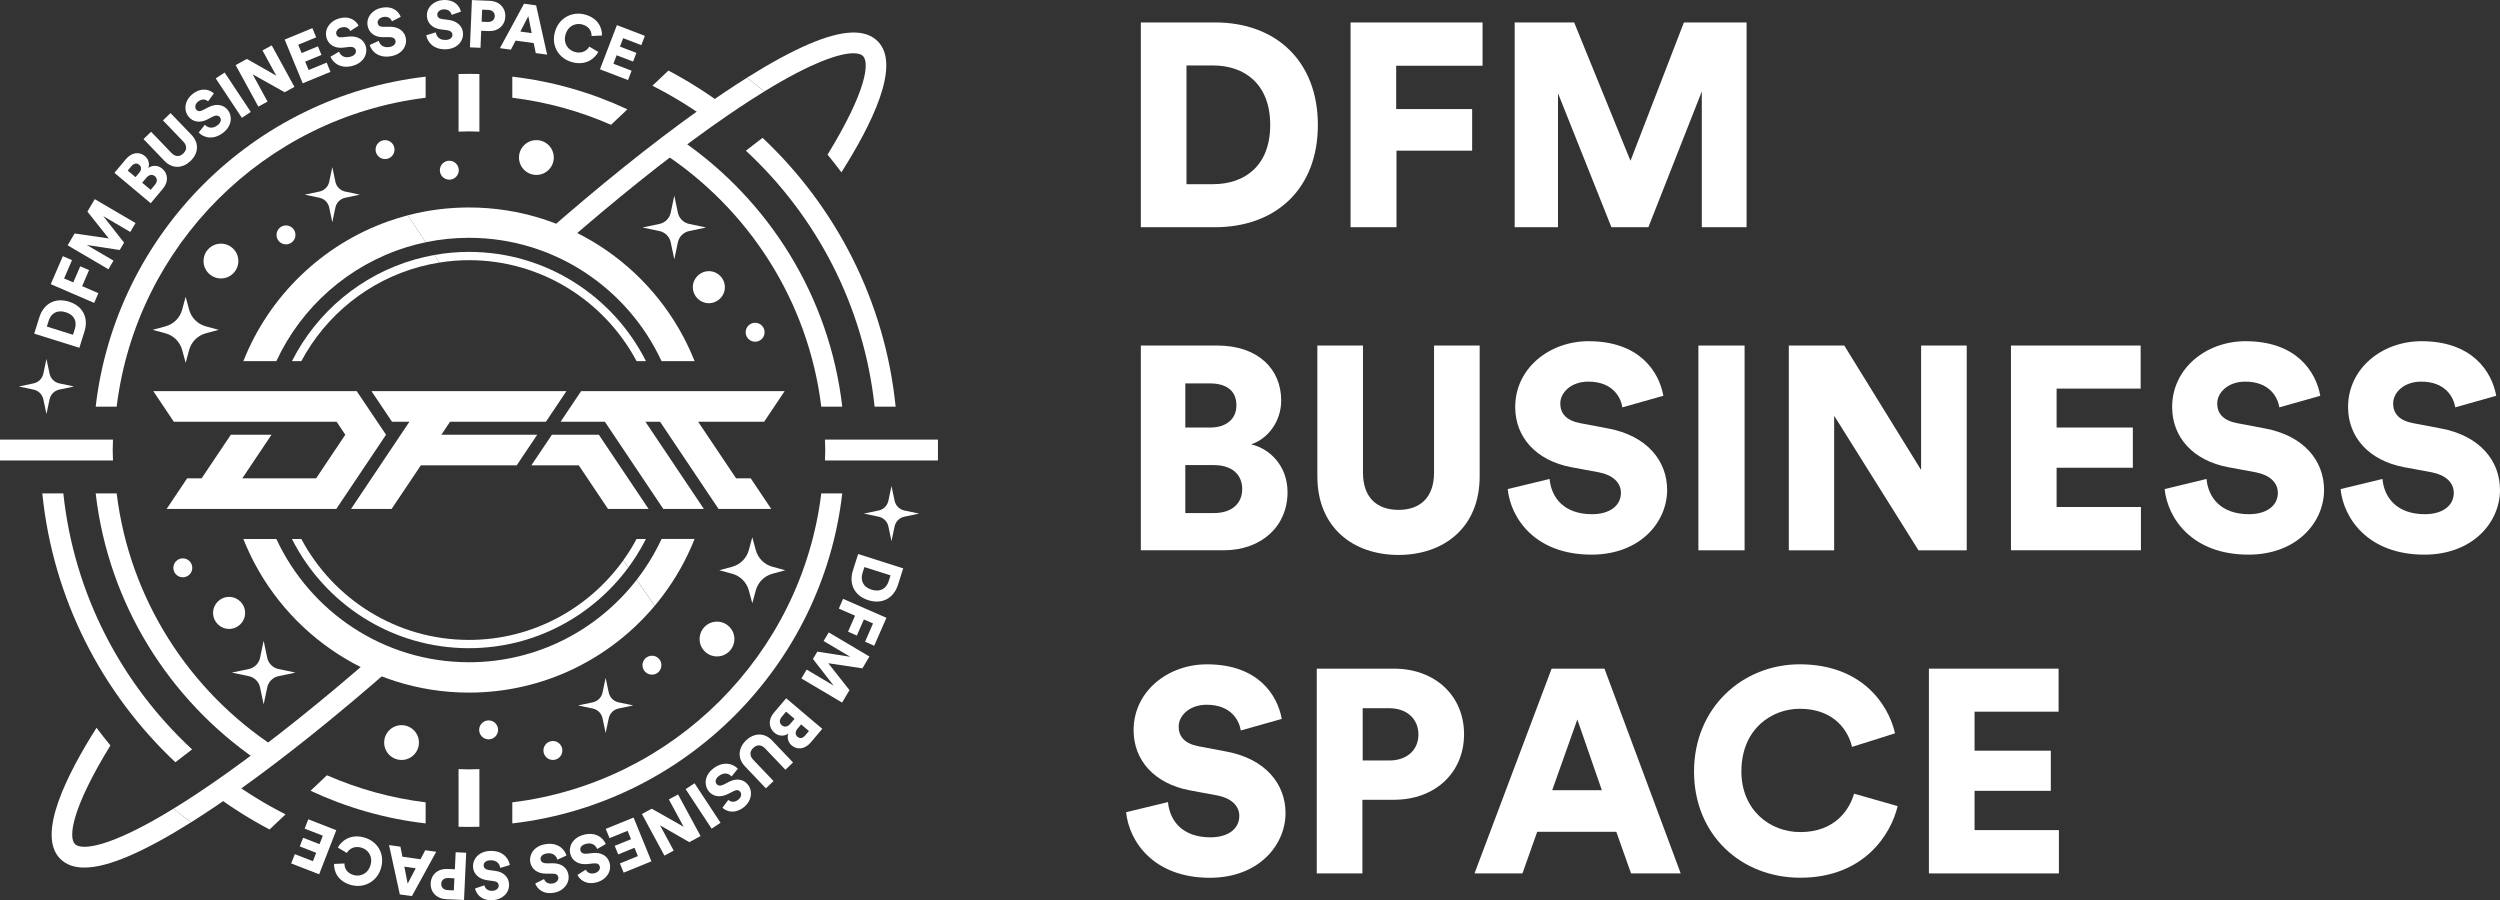 <?xml version="1.0" encoding="UTF-8"?>
<svg id="_レイヤー_1" data-name="レイヤー 1" xmlns="http://www.w3.org/2000/svg" viewBox="0 0 1393.9 501.91">
  <rect x="0" y="0" width="1393.9" height="501.91" fill="#333333" stroke="none"/>
  <defs>
    <style>
      .cls-1 {
        fill: #fff;
      }
    </style>
  </defs>
  <g>
    <g>
      <g>
        <path class="cls-1" d="M25.9,200.11l1.73,8.21c.57,2.73,2.71,4.87,5.44,5.44l8.21,1.73-8.21,1.73c-2.73.57-4.87,2.71-5.44,5.44l-1.73,8.21-1.73-8.21c-.57-2.73-2.71-4.87-5.44-5.44l-8.21-1.73,8.21-1.73c2.73-.57,4.87-2.71,5.44-5.44l1.73-8.21Z"/>
        <path class="cls-1" d="M497.06,301.74l-1.73-8.21c-.57-2.73-2.71-4.87-5.44-5.44l-8.21-1.73,8.21-1.73c2.73-.57,4.87-2.71,5.44-5.44l1.73-8.21,1.73,8.21c.57,2.73,2.71,4.87,5.44,5.44l8.21,1.73-8.21,1.73c-2.73.57-4.87,2.71-5.44,5.44l-1.73,8.21Z"/>
      </g>
      <g>
        <path class="cls-1" d="M469.61,275.09h-11.7c-10.99,89.85-82.41,161.27-172.27,172.26v11.75c96.28-11.11,172.86-87.73,183.97-184.01Z"/>
        <path class="cls-1" d="M237.32,54.5v-11.75c-96.28,11.1-172.86,87.73-183.97,184.01h11.7c10.99-89.85,82.41-161.27,172.27-172.26Z"/>
        <g>
          <path class="cls-1" d="M62.84,250.92c0-1.95.09-3.88.15-5.81H0v11.62h62.99c-.06-1.94-.15-3.86-.15-5.81Z"/>
          <path class="cls-1" d="M459.97,245.11c.06,1.94.15,3.86.15,5.81s-.09,3.88-.15,5.81h62.99v-11.62h-62.99Z"/>
        </g>
        <g>
          <g>
            <path class="cls-1" d="M347.52,312.4l2.8,4.03c1.54-2.09,3.01-4.23,4.42-6.42,1.96-3.07,3.77-6.24,5.42-9.5h-5.24c-.96,1.79-1.95,3.56-3.01,5.28-1.38,2.25-2.85,4.46-4.39,6.61Z"/>
            <path class="cls-1" d="M261.49,140.44c-6.59,0-13.02.6-19.28,1.72l2.83,4.23c5.36-.86,10.85-1.33,16.44-1.33,40.45,0,75.64,22.85,93.45,56.29h5.23c-18.21-36.08-55.58-60.9-98.68-60.9Z"/>
            <path class="cls-1" d="M261.47,369.24c-47.54,0-88.57-28.2-107.38-68.73h-18.41c19.82,50.1,68.7,85.66,125.79,85.66,41.54,0,78.74-18.82,103.56-48.39l-10.06-14.49c-21.66,27.94-55.48,45.96-93.5,45.96Z"/>
            <path class="cls-1" d="M226.52,137.86c3.57-1.1,7.22-2.04,10.93-2.8l-10.06-15.01c-3.7.97-7.33,2.08-10.9,3.35-36.87,13.06-66.46,41.69-80.8,77.96h18.4c13.98-30.18,40.3-53.51,72.44-63.48Z"/>
            <polygon class="cls-1" points="198.88 218.08 85.47 218.08 96.92 235.15 187.67 235.15 192.53 242.39 176.25 266.7 135.09 266.7 151.38 242.39 128.71 242.39 112.41 266.7 104.34 266.7 92.9 283.77 187.5 283.77 215.24 242.39 198.88 218.08"/>
            <polygon class="cls-1" points="304.38 235.15 315.83 218.08 207.12 218.08 218.57 235.15 228.27 235.15 195.71 283.77 218.34 283.77 234.64 259.46 288.09 259.46 299.53 242.39 246.08 242.39 250.93 235.15 304.38 235.15"/>
          </g>
          <g>
            <path class="cls-1" d="M261.47,132.59c47.55,0,88.58,28.22,107.37,68.75h18.43c-19.82-50.12-68.74-85.66-125.81-85.66-11.77,0-23.19,1.52-34.09,4.36l10.06,15.01c7.76-1.61,15.8-2.46,24.03-2.46Z"/>
            <path class="cls-1" d="M359.48,317.07c-1.44,2.12-2.94,4.19-4.5,6.21l10.06,14.49c1.56-1.85,3.06-3.75,4.51-5.69,7.24-9.61,13.23-20.22,17.72-31.59h-18.4c-2.68,5.78-5.82,11.32-9.38,16.56Z"/>
            <path class="cls-1" d="M261.49,361.4c36.39,0,68.69-17.73,88.84-44.96l-2.8-4.03c-19.22,26.82-50.59,44.38-86.04,44.38-40.45,0-75.67-22.84-93.48-56.27h-5.22c18.19,36.08,55.58,60.89,98.69,60.89Z"/>
            <path class="cls-1" d="M234.04,148.73c3.6-.97,7.27-1.75,11.01-2.35l-2.83-4.23c-3.72.67-7.38,1.52-10.96,2.54-29.93,8.53-54.69,29.35-68.46,56.65h5.22c13.64-25.59,37.47-44.93,66.04-52.61Z"/>
            <g>
              <polygon class="cls-1" points="410.42 266.7 389.25 235.15 426.05 235.15 437.49 218.08 324.01 218.08 312.57 235.15 337.25 235.15 369.84 283.77 392.46 283.77 359.87 235.15 368.04 235.15 389.19 266.7 389.19 266.7 400.63 283.77 421.88 283.77 430.02 283.77 418.58 266.7 410.42 266.7"/>
              <polygon class="cls-1" points="333.89 242.39 307.72 242.39 296.27 259.46 322.71 259.46 339 283.77 361.63 283.77 333.89 242.39"/>
            </g>
          </g>
        </g>
        <path class="cls-1" d="M475.85,29.7c2.66,0,4.39.6,5.32,1.53,3.62,3.62,2.2,19.19-19.76,54.99,2.66,3.22,5.23,6.5,7.73,9.85,16.39-25.89,33.62-59.69,20.24-73.06-7.03-7.03-19.67-6.47-38.65,1.7-9.83,4.24-21.32,10.49-34.28,18.63,3.3,2.47,6.54,5.02,9.72,7.64,26.59-16.31,42.01-21.29,49.67-21.29Z"/>
        <path class="cls-1" d="M41.79,470.62c-3.62-3.62-2.2-19.19,19.76-54.99-2.65-3.22-5.23-6.5-7.73-9.85-16.38,25.89-33.61,59.68-20.24,73.06,3.25,3.26,7.71,4.88,13.44,4.88,6.65,0,15.02-2.19,25.21-6.59,9.83-4.24,21.31-10.49,34.28-18.63-3.3-2.47-6.55-5.02-9.73-7.64-35.79,21.95-51.36,23.38-54.99,19.76Z"/>
        <path class="cls-1" d="M126.48,431.07c-11.18,7.96-21.03,14.47-29.71,19.79,3.18,2.62,6.42,5.17,9.73,7.64,8.31-5.22,17.21-11.2,26.72-17.97,26.31-18.73,55.65-42.32,86.34-69.26l-10.01-6.67c-29.53,25.81-57.73,48.42-83.07,66.46Z"/>
        <path class="cls-1" d="M426.18,50.99c-3.18-2.62-6.42-5.17-9.72-7.64-8.31,5.22-17.21,11.2-26.72,17.97-26.54,18.89-56.16,42.73-87.13,69.95l10.69,6.07c29.57-25.85,57.81-48.5,83.18-66.56,11.17-7.95,21.03-14.47,29.7-19.79Z"/>
        <path class="cls-1" d="M35.31,275.09h-11.72c5.93,58.86,33.33,111.46,74.19,149.91l9.32-7.17c-39.34-36.43-65.83-86.56-71.79-142.74Z"/>
        <path class="cls-1" d="M487.65,226.76h11.72c-5.93-58.86-33.33-111.46-74.19-149.91l-9.32,7.17c39.34,36.43,65.83,86.56,71.79,142.74Z"/>
        <g>
          <path class="cls-1" d="M65.05,275.09h-11.7c7.1,61.56,40.99,115.04,89.66,148.55l10.32-7.06c-47.62-31.19-81.04-82.34-88.28-141.48Z"/>
          <path class="cls-1" d="M237.32,447.35c-19.34-2.37-37.82-7.55-55.03-15.09l-9.14,8.63c19.9,9.3,41.48,15.59,64.17,18.21v-11.75Z"/>
        </g>
        <g>
          <path class="cls-1" d="M457.91,226.76h11.7c-7.1-61.56-40.99-115.04-89.66-148.55l-10.32,7.06c47.62,31.19,81.04,82.34,88.28,141.48Z"/>
          <path class="cls-1" d="M285.64,54.5c19.34,2.37,37.82,7.55,55.03,15.09l9.14-8.63c-19.9-9.3-41.48-15.59-64.17-18.21v11.75Z"/>
        </g>
        <circle class="cls-1" cx="214.69" cy="83.41" r="5.28"/>
        <circle class="cls-1" cx="127.73" cy="341.73" r="8.93"/>
        <circle class="cls-1" cx="159.46" cy="130.97" r="5.28"/>
        <circle class="cls-1" cx="101.93" cy="316.6" r="5.28"/>
        <circle class="cls-1" cx="123.19" cy="145.55" r="9.7"/>
        <circle class="cls-1" cx="223.89" cy="414.02" r="9.7"/>
        <path class="cls-1" d="M185.28,93.15l1.73,8.21c.57,2.73,2.71,4.87,5.44,5.44l8.21,1.73-8.21,1.73c-2.73.57-4.87,2.71-5.44,5.44l-1.73,8.21-1.73-8.21c-.57-2.73-2.71-4.87-5.44-5.44l-8.21-1.73,8.21-1.73c2.73-.57,4.87-2.71,5.44-5.44l1.73-8.21Z"/>
        <path class="cls-1" d="M147,357.26l1.99,9.48c.66,3.15,3.13,5.62,6.28,6.28l9.48,1.99-9.48,1.99c-3.15.66-5.62,3.13-6.28,6.28l-1.99,9.48-1.99-9.48c-.66-3.15-3.13-5.62-6.28-6.28l-9.48-1.99,9.48-1.99c3.15-.66,5.62-3.13,6.28-6.28l1.99-9.48Z"/>
        <path class="cls-1" d="M103.51,165.49l1.94,7.17c1.22,4.53,4.77,8.08,9.3,9.3l7.17,1.94-7.17,1.94c-4.53,1.22-8.08,4.77-9.3,9.3l-1.94,7.17-1.94-7.17c-1.22-4.53-4.77-8.08-9.3-9.3l-7.17-1.94,7.17-1.94c4.53-1.22,8.08-4.77,9.3-9.3l1.94-7.17Z"/>
        <circle class="cls-1" cx="308.27" cy="418.44" r="5.28"/>
        <circle class="cls-1" cx="395.23" cy="160.12" r="8.93"/>
        <circle class="cls-1" cx="363.5" cy="370.88" r="5.28"/>
        <circle class="cls-1" cx="421.03" cy="185.25" r="5.28"/>
        <circle class="cls-1" cx="399.77" cy="356.3" r="9.7"/>
        <circle class="cls-1" cx="299.07" cy="87.83" r="9.7"/>
        <path class="cls-1" d="M337.68,408.7l-1.73-8.21c-.57-2.73-2.71-4.87-5.44-5.44l-8.21-1.73,8.21-1.73c2.73-.57,4.87-2.71,5.44-5.44l1.73-8.21,1.73,8.21c.57,2.73,2.71,4.87,5.44,5.44l8.21,1.73-8.21,1.73c-2.73.57-4.87,2.71-5.44,5.44l-1.73,8.21Z"/>
        <path class="cls-1" d="M375.96,144.59l-1.99-9.48c-.66-3.15-3.13-5.62-6.28-6.28l-9.48-1.99,9.48-1.99c3.15-.66,5.62-3.13,6.28-6.28l1.99-9.48,1.99,9.48c.66,3.15,3.13,5.62,6.28,6.28l9.48,1.99-9.48,1.99c-3.15.66-5.62,3.13-6.28,6.28l-1.99,9.48Z"/>
        <path class="cls-1" d="M419.45,336.36l-1.94-7.17c-1.22-4.53-4.77-8.08-9.3-9.3l-7.17-1.94,7.17-1.94c4.53-1.22,8.08-4.77,9.3-9.3l1.94-7.17,1.94,7.17c1.22,4.53,4.77,8.08,9.3,9.3l7.17,1.94-7.17,1.94c-4.53,1.22-8.08,4.77-9.3,9.3l-1.94,7.17Z"/>
      </g>
    </g>
    <circle class="cls-1" cx="272.44" cy="406.95" r="5.28"/>
    <circle class="cls-1" cx="250.52" cy="94.9" r="5.28"/>
    <g>
      <path class="cls-1" d="M44.25,193.92l-25.17-7.89,2.86-9.13c2.37-7.56,8.79-11.13,16.56-8.69,7.77,2.44,10.98,9.01,8.6,16.61l-2.85,9.09ZM41.74,183.39c1.21-3.87-.04-7.73-5.08-9.31-5.04-1.58-8.3.87-9.52,4.74l-1.02,3.27,14.59,4.57,1.02-3.27Z"/>
      <path class="cls-1" d="M52.52,168.89l-24.22-10.45,6.73-15.61,5.12,2.21-4.41,10.21,5.12,2.21,3.88-8.98,4.92,2.12-3.86,8.95,9.05,3.91-2.34,5.43Z"/>
      <path class="cls-1" d="M72.65,129.35l-15.08-8.85,11.6,14.78-2.41,4.11-18.37-2.8,14.89,8.73-2.82,4.81-22.75-13.34,3.88-6.61,19.04,2.76-11.89-14.95,4.08-6.96,22.75,13.34-2.92,4.97Z"/>
      <path class="cls-1" d="M70.13,88.81c3.35-3.99,7.6-4.36,10.71-1.76,2.08,1.75,2.69,4.49,1.85,6.6,1.96-1.47,5.12-1.82,7.75.38,3.31,2.77,3.63,7.32.42,11.14l-6.84,8.15-20.21-16.96,6.34-7.56ZM77.63,96.32c1.32-1.57,1.35-3.29-.02-4.44-1.31-1.1-2.91-.93-4.39.83l-2.01,2.4,4.36,3.66,2.06-2.45ZM86.38,103.03c1.46-1.74,1.43-3.56-.02-4.78-1.4-1.17-3.23-.96-4.71.81l-2.37,2.82,4.73,3.97,2.37-2.82Z"/>
      <path class="cls-1" d="M91.69,89.69l-11.68-12.15,4.24-4.07,11.34,11.8c2.22,2.31,4.61,2.22,6.62.29,2.01-1.93,2.19-4.32-.02-6.63l-11.34-11.8,4.24-4.07,11.68,12.15c4.59,4.78,3.66,10.52-.53,14.54-4.19,4.02-9.96,4.72-14.55-.05Z"/>
      <path class="cls-1" d="M115.99,56.53c-.9-.86-2.97-1.89-5.5.07-1.73,1.35-2.01,3.3-1.12,4.45.78,1,1.96,1.26,3.61.4l3.2-1.64c4.54-2.34,8.58-1.38,10.89,1.59,2.53,3.26,2.37,8.71-2.59,12.56-5.76,4.47-11.13,2.65-13.71-.06l3.47-4.34c1.66,1.77,4.25,2.45,7.1.23,1.82-1.41,2.26-3.16,1.25-4.46-.82-1.06-2.27-1.16-3.85-.35l-3.26,1.68c-4.05,2.06-8.02,1.37-10.42-1.71-3.06-3.94-1.73-9.4,2.27-12.5,5.2-4.04,9.59-2.45,11.93-.35l-3.26,4.42Z"/>
      <path class="cls-1" d="M134.87,65.7l-14.59-21.97,4.96-3.29,14.59,21.97-4.96,3.29Z"/>
      <path class="cls-1" d="M158.7,51.43l-17.85-10.01,8.32,15.22-5.13,2.8-12.65-23.15,6.27-3.43,16.38,9.33-7.69-14.07,5.16-2.82,12.65,23.15-5.45,2.98Z"/>
      <path class="cls-1" d="M168.78,46.45l-10.06-24.39,15.45-6.37,2.11,5.13-10.01,4.13,1.91,4.64,9.08-3.75,1.97,4.78-9.08,3.75,1.93,4.68,10.05-4.14,2.13,5.16-15.48,6.38Z"/>
      <path class="cls-1" d="M195.32,17.26c-.54-1.12-2.1-2.82-5.16-1.89-2.1.64-3.05,2.36-2.63,3.75.37,1.21,1.38,1.87,3.23,1.67l3.58-.39c5.08-.57,8.51,1.77,9.6,5.37,1.2,3.95-.89,8.98-6.91,10.81-6.98,2.12-11.34-1.5-12.78-4.95l4.78-2.81c.92,2.25,3.1,3.81,6.55,2.76,2.21-.67,3.24-2.15,2.76-3.71-.39-1.28-1.7-1.89-3.47-1.71l-3.65.41c-4.52.48-7.99-1.58-9.12-5.32-1.45-4.77,1.74-9.39,6.58-10.86,6.3-1.91,9.83,1.14,11.26,3.93l-4.62,2.96Z"/>
      <path class="cls-1" d="M218.54,11.89c-.42-1.17-1.81-3.02-4.95-2.39-2.15.43-3.27,2.05-2.99,3.48.25,1.24,1.19,2,3.05,1.97l3.6-.03c5.11-.07,8.29,2.6,9.03,6.29.8,4.05-1.77,8.85-7.94,10.07-7.15,1.42-11.14-2.61-12.23-6.18l5.04-2.33c.69,2.33,2.71,4.09,6.25,3.39,2.26-.45,3.43-1.82,3.11-3.43-.26-1.31-1.51-2.05-3.29-2.04l-3.67.04c-4.55.03-7.79-2.36-8.55-6.2-.97-4.89,2.66-9.18,7.62-10.16,6.46-1.28,9.67,2.1,10.82,5.02l-4.89,2.49Z"/>
      <path class="cls-1" d="M251.81,8.28c-.26-1.22-1.38-3.24-4.57-3.05-2.19.13-3.52,1.58-3.44,3.03.07,1.26.91,2.15,2.74,2.38l3.57.46c5.07.64,7.86,3.72,8.07,7.48.24,4.12-2.98,8.52-9.25,8.88-7.28.42-10.67-4.12-11.26-7.81l5.31-1.61c.36,2.4,2.12,4.43,5.72,4.22,2.3-.13,3.65-1.33,3.56-2.96-.08-1.34-1.21-2.24-2.98-2.48l-3.64-.46c-4.51-.6-7.39-3.42-7.61-7.32-.28-4.98,3.9-8.72,8.95-9.01,6.58-.38,9.29,3.42,10.02,6.47l-5.19,1.79Z"/>
      <path class="cls-1" d="M268.29,17.16l-.39,9.48-5.88-.24L263.12.04l9.93.41c5.35.22,8.89,3.91,8.69,8.82-.21,4.98-4.03,8.29-9.39,8.06l-4.05-.17ZM271.96,12.25c2.23.09,3.81-1.14,3.89-3.19.09-2.12-1.38-3.45-3.61-3.54l-3.42-.14-.28,6.73,3.42.14Z"/>
      <path class="cls-1" d="M297.57,24.03l-10.1-1.39-2.61,5.05-6.12-.84,13.44-24.78,6.74.93,6.14,27.47-6.34-.87-1.15-5.57ZM290.12,17.6l6.34.87-1.89-9.46-4.45,8.59Z"/>
      <path class="cls-1" d="M309.36,17.97c2.09-7.95,9.56-11.76,16.68-9.89,7.66,2.02,9.75,7.84,9.61,11.72l-5.81.28c.07-1.87-.76-5.28-5.26-6.46-3.42-.9-7.91.54-9.32,5.9-1.26,4.79,1.54,8.48,5.35,9.49,4.43,1.16,6.97-1.32,7.95-3.03l5.03,2.98c-1.75,3.31-6.56,7.82-14.48,5.73-7.34-1.93-11.85-8.77-9.76-16.73Z"/>
      <path class="cls-1" d="M334.51,38.65l9.45-24.64,15.6,5.98-1.99,5.18-10.11-3.88-1.8,4.69,9.17,3.52-1.85,4.83-9.17-3.52-1.81,4.73,10.15,3.89-2,5.21-15.64-6Z"/>
    </g>
    <g>
      <path class="cls-1" d="M478.46,308.9l25.14,8-2.9,9.11c-2.4,7.55-8.84,11.09-16.6,8.62-7.76-2.47-10.94-9.06-8.52-16.65l2.89-9.08ZM480.92,319.44c-1.23,3.86,0,7.73,5.03,9.33,5.04,1.6,8.31-.83,9.54-4.7l1.04-3.26-14.57-4.64-1.04,3.26Z"/>
      <path class="cls-1" d="M470.07,333.9l24.17,10.56-6.81,15.58-5.11-2.23,4.45-10.19-5.11-2.23-3.92,8.97-4.91-2.15,3.9-8.93-9.04-3.95,2.37-5.42Z"/>
      <path class="cls-1" d="M449.76,373.34l15.04,8.91-11.53-14.83,2.43-4.1,18.36,2.88-14.85-8.8,2.85-4.8,22.69,13.44-3.91,6.59-19.03-2.84,11.82,15-4.12,6.94-22.69-13.45,2.94-4.96Z"/>
      <path class="cls-1" d="M452.1,413.89c-3.37,3.98-7.62,4.33-10.71,1.71-2.07-1.76-2.67-4.51-1.82-6.61-1.96,1.46-5.13,1.8-7.75-.41-3.29-2.79-3.59-7.34-.37-11.14l6.88-8.12,20.14,17.05-6.37,7.53ZM435.91,399.6c-1.47,1.73-1.45,3.55,0,4.78,1.39,1.18,3.22.97,4.71-.79l2.38-2.81-4.71-3.99-2.38,2.81ZM444.63,406.35c-1.32,1.56-1.36,3.28,0,4.44,1.31,1.11,2.9.95,4.39-.81l2.02-2.39-4.35-3.68-2.07,2.44Z"/>
      <path class="cls-1" d="M430.55,412.92l11.62,12.21-4.26,4.05-11.29-11.85c-2.21-2.32-4.6-2.24-6.62-.32-2.02,1.92-2.21,4.31,0,6.63l11.29,11.85-4.26,4.05-11.62-12.21c-4.57-4.8-3.61-10.53.59-14.54s9.98-4.68,14.55.12Z"/>
      <path class="cls-1" d="M406.1,445.97c.9.86,2.96,1.9,5.5-.05,1.74-1.34,2.02-3.29,1.14-4.44-.77-1-1.96-1.27-3.61-.42l-3.21,1.62c-4.55,2.32-8.59,1.34-10.88-1.64-2.52-3.28-2.34-8.72,2.65-12.55,5.78-4.45,11.14-2.6,13.7.12l-3.49,4.32c-1.65-1.78-4.24-2.47-7.1-.26-1.83,1.4-2.27,3.15-1.27,4.45.82,1.06,2.26,1.17,3.85.37l3.27-1.67c4.06-2.04,8.03-1.34,10.41,1.76,3.04,3.95,1.69,9.4-2.32,12.49-5.22,4.01-9.6,2.4-11.93.3l3.28-4.4Z"/>
      <path class="cls-1" d="M387.25,436.71l14.49,22.04-4.97,3.27-14.49-22.04,4.97-3.27Z"/>
      <path class="cls-1" d="M363.36,450.88l17.81,10.09-8.25-15.25,5.14-2.78,12.55,23.21-6.28,3.4-16.33-9.4,7.63,14.11-5.17,2.8-12.55-23.21,5.47-2.96Z"/>
      <path class="cls-1" d="M353.26,455.81l9.95,24.44-15.48,6.3-2.09-5.14,10.03-4.08-1.89-4.65-9.1,3.71-1.95-4.79,9.1-3.7-1.91-4.69-10.07,4.1-2.1-5.17,15.51-6.31Z"/>
      <path class="cls-1" d="M326.6,484.88c.53,1.12,2.09,2.83,5.15,1.92,2.1-.63,3.07-2.35,2.65-3.74-.36-1.21-1.38-1.88-3.22-1.68l-3.58.37c-5.08.55-8.5-1.81-9.57-5.41-1.18-3.96.93-8.98,6.96-10.77,6.99-2.09,11.34,1.55,12.76,5.01l-4.8,2.79c-.91-2.26-3.08-3.82-6.54-2.79-2.21.66-3.25,2.13-2.78,3.7.38,1.28,1.69,1.9,3.46,1.72l3.65-.39c4.52-.46,7.98,1.62,9.09,5.36,1.43,4.78-1.78,9.39-6.63,10.83-6.31,1.88-9.83-1.18-11.25-3.98l4.64-2.94Z"/>
      <path class="cls-1" d="M303.35,490.15c.42,1.17,1.8,3.03,4.94,2.42,2.15-.42,3.28-2.04,3.01-3.46-.24-1.24-1.19-2.01-3.04-1.99h-3.6c-5.11.06-8.28-2.63-9-6.32-.79-4.06,1.81-8.84,7.99-10.04,7.16-1.39,11.13,2.66,12.2,6.24l-5.05,2.31c-.68-2.33-2.69-4.1-6.24-3.42-2.27.44-3.44,1.81-3.13,3.41.25,1.31,1.5,2.06,3.28,2.06l3.67-.03c4.55,0,7.78,2.4,8.52,6.23.95,4.89-2.7,9.16-7.67,10.13-6.47,1.25-9.67-2.15-10.8-5.07l4.9-2.47Z"/>
      <path class="cls-1" d="M270.06,493.61c.25,1.22,1.36,3.24,4.56,3.07,2.19-.11,3.53-1.56,3.45-3.01-.07-1.26-.9-2.15-2.73-2.39l-3.57-.48c-5.06-.66-7.84-3.76-8.04-7.51-.22-4.12,3.02-8.51,9.3-8.84,7.28-.38,10.65,4.17,11.22,7.87l-5.32,1.59c-.35-2.4-2.1-4.44-5.7-4.24-2.3.12-3.66,1.31-3.57,2.95.07,1.34,1.2,2.25,2.96,2.49l3.64.48c4.5.62,7.37,3.45,7.58,7.35.26,4.98-3.94,8.7-8.99,8.97-6.58.35-9.27-3.46-9.99-6.52l5.2-1.76Z"/>
      <path class="cls-1" d="M253.62,484.66l.44-9.48,5.87.27-1.21,26.36-9.93-.45c-5.35-.25-8.87-3.95-8.65-8.85.23-4.98,4.07-8.27,9.42-8.02l4.05.19ZM249.93,489.55c-2.23-.1-3.82,1.13-3.91,3.17-.1,2.12,1.37,3.45,3.6,3.56l3.42.16.31-6.73-3.42-.16Z"/>
      <path class="cls-1" d="M224.37,477.66l10.09,1.43,2.63-5.04,6.12.87-13.55,24.72-6.74-.96-6.01-27.5,6.34.9,1.12,5.57ZM231.79,484.12l-6.34-.9,1.85,9.47,4.49-8.57Z"/>
      <path class="cls-1" d="M212.55,483.66c-2.13,7.94-9.61,11.72-16.73,9.81-7.66-2.05-9.72-7.88-9.56-11.77l5.81-.26c-.08,1.87.74,5.28,5.23,6.49,3.41.91,7.91-.5,9.35-5.85,1.28-4.78-1.5-8.49-5.31-9.51-4.42-1.18-6.97,1.29-7.97,2.99l-5.01-3c1.77-3.3,6.59-7.79,14.5-5.67,7.33,1.96,11.81,8.83,9.68,16.77Z"/>
      <path class="cls-1" d="M187.5,462.87l-9.56,24.6-15.58-6.05,2.01-5.17,10.1,3.92,1.82-4.68-9.16-3.56,1.87-4.82,9.16,3.56,1.83-4.72-10.13-3.94,2.02-5.2,15.61,6.07Z"/>
    </g>
    <path class="cls-1" d="M404.29,59.33c-9.96-7.45-20.53-14.13-31.6-19.98l-8.94,8.44c10.81,5.47,21.14,11.78,30.88,18.84l9.66-7.3Z"/>
    <path class="cls-1" d="M261.48,428.98c-1.95,0-3.88-.08-5.81-.15v32.14c1.93.05,3.87.08,5.81.08s3.88-.03,5.81-.08v-32.14c-1.93.07-3.86.15-5.81.15Z"/>
    <path class="cls-1" d="M261.48,73.25c1.95,0,3.88.08,5.81.15v-32.14c-1.93-.05-3.87-.08-5.81-.08s-3.88.03-5.81.08v32.14c1.93-.07,3.86-.15,5.81-.15Z"/>
    <path class="cls-1" d="M128.33,435.21l-9.66,7.3c9.96,7.45,20.53,14.13,31.6,19.98l8.94-8.44c-10.81-5.47-21.14-11.78-30.88-18.84Z"/>
  </g>
  <g>
    <path class="cls-1" d="M636.08,126.69V12.51h41.39c34.3,0,57.32,21.9,57.32,57.17s-23.03,57.01-57.49,57.01h-41.22ZM676.34,102.69c17.55,0,31.88-10.14,31.88-33.01s-14.33-33.18-31.88-33.18h-14.81v66.19h14.81Z"/>
    <path class="cls-1" d="M753.02,126.69V12.51h73.59v24.15h-48.15v24.15h42.35v23.19h-42.19v42.68h-25.61Z"/>
    <path class="cls-1" d="M948.86,126.69V51l-29.79,75.68h-20.61l-29.79-74.72v74.72h-24.15V12.51h33.17l31.4,77.14,29.79-77.14h34.94v114.17h-24.96Z"/>
    <path class="cls-1" d="M678.75,192.66c22.55,0,35.59,13.04,35.59,30.59,0,11.76-7.41,21.42-16.75,24.48,10.31,2.42,20.29,11.91,20.29,26.73,0,18.68-14.17,32.36-35.75,32.36h-46.05v-114.17h42.67ZM674.73,238.39c8.85,0,14.65-4.67,14.65-12.39s-4.99-12.24-14.97-12.24h-13.53v24.63h13.85ZM676.82,286.06c9.82,0,15.78-5.16,15.78-13.37s-5.8-13.37-15.78-13.37h-15.94v26.73h15.94Z"/>
    <path class="cls-1" d="M734.5,265.61v-72.94h25.44v70.85c0,13.85,7.73,20.77,19.81,20.77s19.81-6.92,19.81-20.77v-70.85h25.44v72.94c0,28.67-20.13,43.8-45.25,43.8s-45.25-15.14-45.25-43.8Z"/>
    <path class="cls-1" d="M904.57,227.12c-.8-5.32-5.15-14.34-19-14.34-9.5,0-15.62,5.97-15.62,12.24,0,5.48,3.38,9.51,11.27,10.95l15.3,2.9c21.74,4.03,33.01,18.04,33.01,34.3,0,17.87-14.98,36.07-42.19,36.07-31.56,0-45.09-20.45-46.7-36.55l23.35-5.64c.97,10.47,8.05,19.64,23.67,19.64,9.98,0,16.1-4.83,16.1-11.91,0-5.79-4.67-9.98-12.24-11.43l-15.62-2.9c-19.32-3.7-31.08-16.59-31.08-33.5,0-21.57,19-36.71,40.9-36.71,28.5,0,39.29,17.06,41.71,30.43l-22.87,6.45Z"/>
    <path class="cls-1" d="M946.95,306.83v-114.17h25.76v114.17h-25.76Z"/>
    <path class="cls-1" d="M1069.67,306.83l-47.02-75.04v75.04h-25.28v-114.17h30.92l42.84,69.4v-69.4h25.44v114.17h-26.89Z"/>
    <path class="cls-1" d="M1121.23,306.83v-114.17h72.31v23.99h-46.86v21.74h42.51v22.38h-42.51v21.9h47.02v24.15h-72.46Z"/>
    <path class="cls-1" d="M1270.85,227.12c-.8-5.32-5.15-14.34-19-14.34-9.5,0-15.62,5.97-15.62,12.24,0,5.48,3.38,9.51,11.27,10.95l15.3,2.9c21.74,4.03,33.01,18.04,33.01,34.3,0,17.87-14.98,36.07-42.19,36.07-31.56,0-45.09-20.45-46.7-36.55l23.35-5.64c.97,10.47,8.05,19.64,23.67,19.64,9.98,0,16.1-4.83,16.1-11.91,0-5.79-4.67-9.98-12.24-11.43l-15.62-2.9c-19.32-3.7-31.08-16.59-31.08-33.5,0-21.57,19-36.71,40.9-36.71,28.5,0,39.29,17.06,41.71,30.43l-22.87,6.45Z"/>
    <path class="cls-1" d="M1368.94,227.12c-.8-5.32-5.15-14.34-19-14.34-9.5,0-15.62,5.97-15.62,12.24,0,5.48,3.38,9.51,11.27,10.95l15.3,2.9c21.74,4.03,33.01,18.04,33.01,34.3,0,17.87-14.98,36.07-42.19,36.07-31.56,0-45.09-20.45-46.7-36.55l23.35-5.64c.97,10.47,8.05,19.64,23.67,19.64,9.98,0,16.1-4.83,16.1-11.91,0-5.79-4.67-9.98-12.24-11.43l-15.62-2.9c-19.32-3.7-31.08-16.59-31.08-33.5,0-21.57,19-36.71,40.9-36.71,28.5,0,39.29,17.06,41.71,30.43l-22.87,6.45Z"/>
    <path class="cls-1" d="M691.8,407.27c-.8-5.31-5.15-14.33-19-14.33-9.5,0-15.62,5.96-15.62,12.24,0,5.48,3.38,9.5,11.27,10.95l15.3,2.9c21.74,4.02,33.01,18.03,33.01,34.3,0,17.88-14.98,36.08-42.19,36.08-31.56,0-45.09-20.46-46.7-36.56l23.35-5.64c.97,10.47,8.05,19.65,23.67,19.65,9.98,0,16.1-4.83,16.1-11.91,0-5.8-4.67-9.99-12.24-11.44l-15.62-2.9c-19.32-3.7-31.08-16.58-31.08-33.5,0-21.57,19-36.71,40.9-36.71,28.5,0,39.29,17.07,41.71,30.44l-22.87,6.44Z"/>
    <path class="cls-1" d="M759.62,445.91v41.07h-25.44v-114.17h42.99c23.19,0,39.13,15.3,39.13,36.56s-15.94,36.55-39.13,36.55h-17.55ZM774.59,424.02c9.66,0,16.26-5.64,16.26-14.49s-6.6-14.66-16.26-14.66h-14.81v29.15h14.81Z"/>
    <path class="cls-1" d="M901.19,463.79h-44.12l-8.21,23.19h-26.73l42.99-114.17h29.47l42.51,114.17h-27.69l-8.21-23.19ZM865.44,440.6h27.69l-13.68-39.45-14.01,39.45Z"/>
    <path class="cls-1" d="M944.53,430.14c0-35.59,27.05-59.75,58.93-59.75,34.3,0,49.44,22.06,53.14,38.49l-23.99,7.56c-1.77-7.89-9.02-21.26-29.15-21.26-15.3,0-32.53,10.95-32.53,34.95,0,21.41,15.78,33.81,32.85,33.81,19.81,0,27.7-13.2,29.96-21.42l24.31,6.93c-3.7,15.78-18.84,39.93-54.27,39.93-32.85,0-59.26-23.67-59.26-59.26Z"/>
    <path class="cls-1" d="M1075.48,486.98v-114.17h72.31v23.99h-46.86v21.75h42.51v22.38h-42.51v21.9h47.02v24.15h-72.46Z"/>
  </g>
</svg>